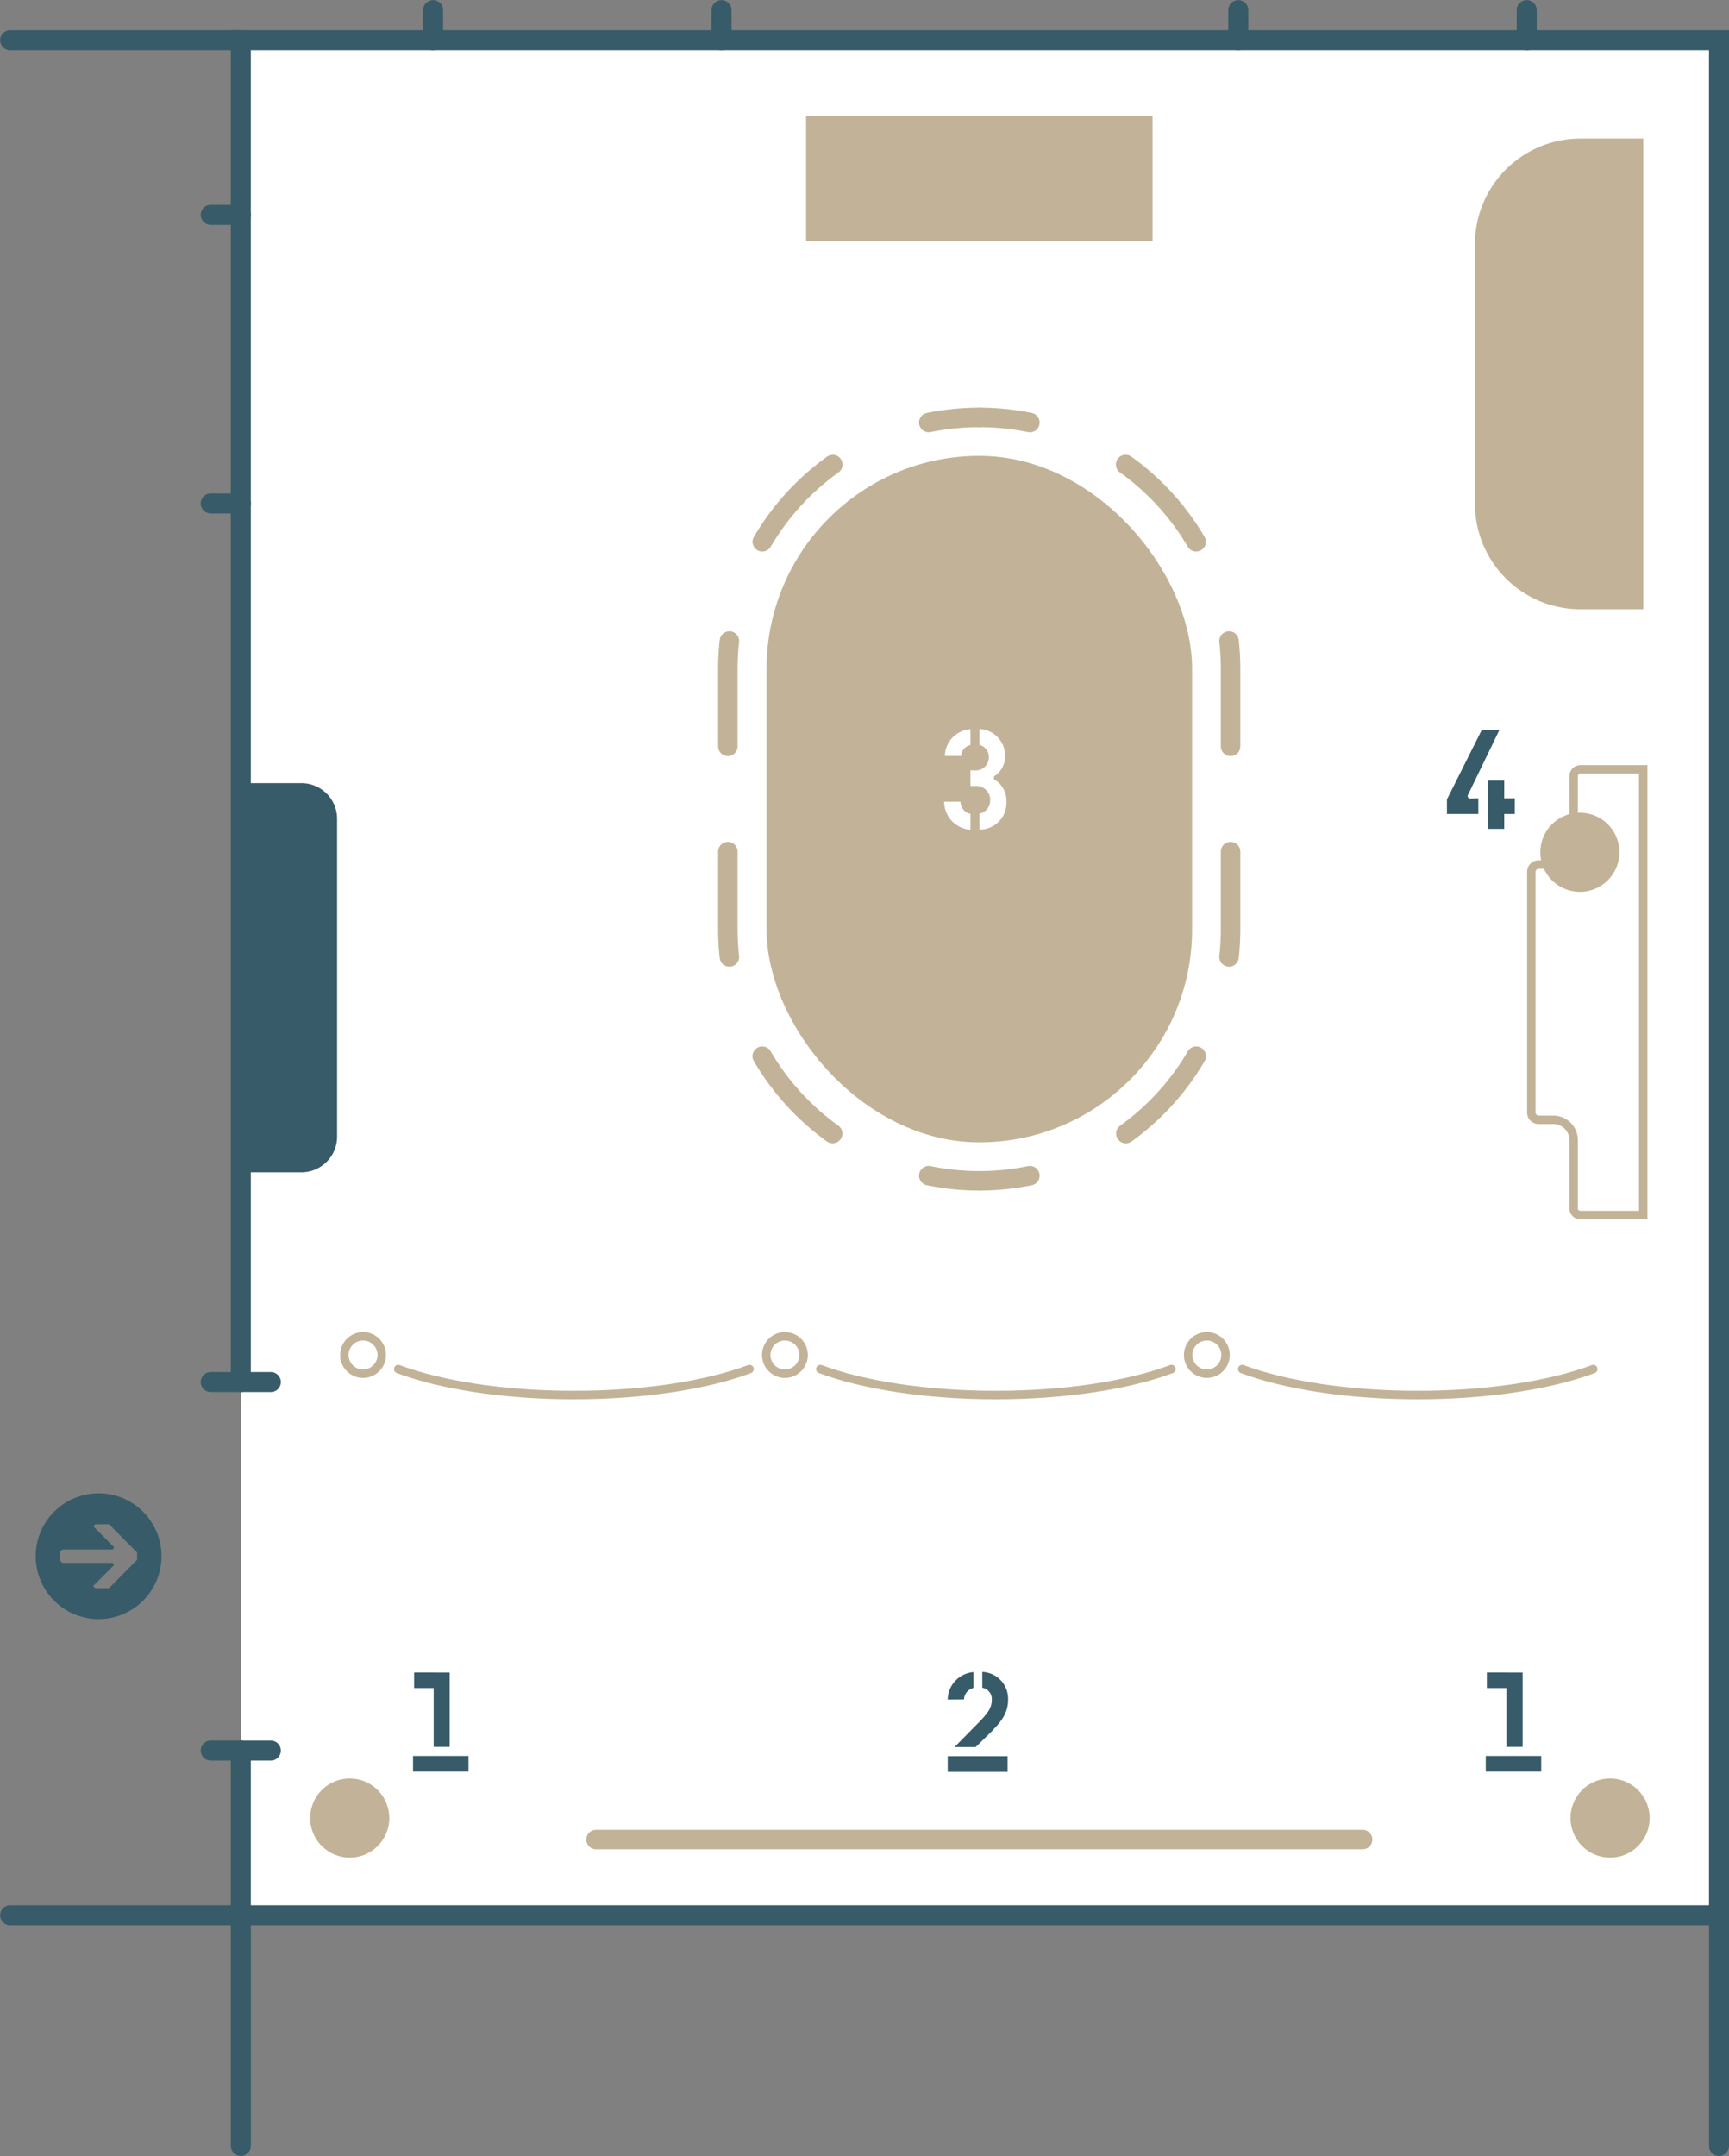 <?xml version="1.0" encoding="UTF-8" standalone="no"?>
<svg
   xmlns:dc="http://purl.org/dc/elements/1.1/"
   xmlns:cc="http://creativecommons.org/ns#"
   xmlns:rdf="http://www.w3.org/1999/02/22-rdf-syntax-ns#"
   xmlns:svg="http://www.w3.org/2000/svg"
   xmlns="http://www.w3.org/2000/svg"
   xmlns:sodipodi="http://sodipodi.sourceforge.net/DTD/sodipodi-0.dtd"
   xmlns:inkscape="http://www.inkscape.org/namespaces/inkscape"
   viewBox="0 0 302.385 377.03"
   version="1.1"
   id="svg113"
   sodipodi:docname="CDM-Chateau-salle-a-manger_plan.svg"
   width="302.385"
   height="377.03"
   inkscape:version="0.92.4 (5da689c313, 2019-01-14)">
  <rect x="0" y="0" width="302.385" height="377.03" fill="#808080" stroke="none"/>
  <sodipodi:namedview
     pagecolor="#ffffff"
     bordercolor="#666666"
     borderopacity="1"
     objecttolerance="10"
     gridtolerance="10"
     guidetolerance="10"
     inkscape:pageopacity="0"
     inkscape:pageshadow="2"
     inkscape:window-width="1920"
     inkscape:window-height="1001"
     id="namedview115"
     showgrid="false"
     inkscape:zoom="0.39333333"
     inkscape:cx="151.64493"
     inkscape:cy="129.84493"
     inkscape:window-x="-9"
     inkscape:window-y="147"
     inkscape:window-maximized="1"
     inkscape:current-layer="svg113" />
  <defs
     id="defs4">
    <style
       id="style2">.cls-1{isolation:isolate;}.cls-2{fill:#fff;}.cls-10,.cls-11,.cls-14,.cls-15,.cls-3,.cls-4,.cls-5,.cls-7{fill:none;}.cls-3,.cls-6{stroke:#375b68;}.cls-10,.cls-11,.cls-14,.cls-3,.cls-4,.cls-5{stroke-linecap:round;}.cls-10,.cls-11,.cls-14,.cls-3,.cls-4,.cls-5,.cls-6,.cls-7{stroke-miterlimit:10;}.cls-3{stroke-width:3.5px;}.cls-10,.cls-11,.cls-14,.cls-4,.cls-7{stroke:#c2b398;}.cls-4,.cls-5,.cls-7{stroke-width:1.48px;}.cls-5{stroke:#fff;}.cls-12,.cls-6{fill:#375b68;}.cls-14,.cls-7,.cls-8,.cls-9{mix-blend-mode:multiply;}.cls-13,.cls-8{fill:#c2b398;}.cls-10,.cls-11{stroke-width:3.41px;}.cls-11{stroke-dasharray:18.42 18.42;}.cls-14{stroke-width:3.4px;}</style>
  </defs>
  <g
     class="cls-1"
     id="g111"
     style="isolation:isolate"
     transform="translate(-23.355,-52.815)">
    <g
       id="MAQ">
      <rect
         class="cls-2"
         x="65.47"
         y="59.85"
         width="258.52"
         height="327.88"
         transform="rotate(180,194.73,223.79)"
         id="rect6"
         style="fill:#ffffff" />
      <line
         class="cls-3"
         x1="323.99"
         y1="428.07"
         x2="323.99"
         y2="387.73"
         id="line8"
         style="fill:none;stroke:#375b68;stroke-width:3.5px;stroke-linecap:round;stroke-miterlimit:10" />
      <line
         class="cls-3"
         x1="65.47"
         y1="59.85"
         x2="25.13"
         y2="59.85"
         id="line10"
         style="fill:none;stroke:#375b68;stroke-width:3.5px;stroke-linecap:round;stroke-miterlimit:10" />
      <line
         class="cls-3"
         x1="65.47"
         y1="387.73"
         x2="25.13"
         y2="387.73"
         id="line12"
         style="fill:none;stroke:#375b68;stroke-width:3.5px;stroke-linecap:round;stroke-miterlimit:10" />
      <line
         class="cls-3"
         x1="65.47"
         y1="387.73"
         x2="65.47"
         y2="428.07"
         id="line14"
         style="fill:none;stroke:#375b68;stroke-width:3.5px;stroke-linecap:round;stroke-miterlimit:10" />
      <line
         class="cls-3"
         x1="70.72"
         y1="294.49"
         x2="60.21"
         y2="294.49"
         id="line16"
         style="fill:none;stroke:#375b68;stroke-width:3.5px;stroke-linecap:round;stroke-miterlimit:10" />
      <line
         class="cls-3"
         x1="70.72"
         y1="358.93"
         x2="60.21"
         y2="358.93"
         id="line18"
         style="fill:none;stroke:#375b68;stroke-width:3.5px;stroke-linecap:round;stroke-miterlimit:10" />
      <line
         class="cls-3"
         x1="65.47"
         y1="90.39"
         x2="60.21"
         y2="90.39"
         id="line20"
         style="fill:none;stroke:#375b68;stroke-width:3.5px;stroke-linecap:round;stroke-miterlimit:10" />
      <line
         class="cls-3"
         x1="65.47"
         y1="140.85"
         x2="60.21"
         y2="140.85"
         id="line22"
         style="fill:none;stroke:#375b68;stroke-width:3.5px;stroke-linecap:round;stroke-miterlimit:10" />
      <line
         class="cls-3"
         x1="99.1"
         y1="54.59"
         x2="99.1"
         y2="59.85"
         id="line24"
         style="fill:none;stroke:#375b68;stroke-width:3.5px;stroke-linecap:round;stroke-miterlimit:10" />
      <line
         class="cls-3"
         x1="149.54"
         y1="54.59"
         x2="149.54"
         y2="59.85"
         id="line26"
         style="fill:none;stroke:#375b68;stroke-width:3.5px;stroke-linecap:round;stroke-miterlimit:10" />
      <line
         class="cls-3"
         x1="239.92"
         y1="54.59"
         x2="239.92"
         y2="59.85"
         id="line28"
         style="fill:none;stroke:#375b68;stroke-width:3.5px;stroke-linecap:round;stroke-miterlimit:10" />
      <line
         class="cls-3"
         x1="290.36"
         y1="54.59"
         x2="290.36"
         y2="59.85"
         id="line30"
         style="fill:none;stroke:#375b68;stroke-width:3.5px;stroke-linecap:round;stroke-miterlimit:10" />
      <polyline
         class="cls-3"
         points="65.47 294.49 65.47 246.1 65.47 201.48 65.47 59.85 323.99 59.85 323.99 387.73 65.47 387.73 65.47 358.93"
         id="polyline32"
         style="fill:none;stroke:#375b68;stroke-width:3.5px;stroke-linecap:round;stroke-miterlimit:10" />
      <path
         class="cls-4"
         d="m 302,292.22 c -7.42,2.78 -18.42,4.54 -30.7,4.54"
         id="path34"
         inkscape:connector-curvature="0"
         style="fill:none;stroke:#c2b398;stroke-width:1.48px;stroke-linecap:round;stroke-miterlimit:10" />
      <path
         class="cls-4"
         d="m 240.61,292.22 c 7.42,2.78 18.42,4.54 30.7,4.54"
         id="path36"
         inkscape:connector-curvature="0"
         style="fill:none;stroke:#c2b398;stroke-width:1.48px;stroke-linecap:round;stroke-miterlimit:10" />
      <circle
         class="cls-5"
         cx="308.2"
         cy="289.76"
         r="3.27"
         id="circle38"
         style="fill:none;stroke:#ffffff;stroke-width:1.48px;stroke-linecap:round;stroke-miterlimit:10" />
      <circle
         class="cls-4"
         cx="234.42"
         cy="289.76"
         r="3.27"
         id="circle40"
         style="fill:none;stroke:#c2b398;stroke-width:1.48px;stroke-linecap:round;stroke-miterlimit:10" />
      <path
         class="cls-4"
         d="m 228.23,292.22 c -7.43,2.78 -18.43,4.54 -30.71,4.54"
         id="path42"
         inkscape:connector-curvature="0"
         style="fill:none;stroke:#c2b398;stroke-width:1.48px;stroke-linecap:round;stroke-miterlimit:10" />
      <path
         class="cls-4"
         d="m 166.82,292.22 c 7.43,2.78 18.43,4.54 30.7,4.54"
         id="path44"
         inkscape:connector-curvature="0"
         style="fill:none;stroke:#c2b398;stroke-width:1.48px;stroke-linecap:round;stroke-miterlimit:10" />
      <circle
         class="cls-4"
         cx="160.63"
         cy="289.76"
         r="3.27"
         id="circle46"
         style="fill:none;stroke:#c2b398;stroke-width:1.48px;stroke-linecap:round;stroke-miterlimit:10" />
      <path
         class="cls-4"
         d="m 154.44,292.22 c -7.42,2.78 -18.42,4.54 -30.7,4.54"
         id="path48"
         inkscape:connector-curvature="0"
         style="fill:none;stroke:#c2b398;stroke-width:1.48px;stroke-linecap:round;stroke-miterlimit:10" />
      <path
         class="cls-4"
         d="m 93,292.22 c 7.42,2.78 18.42,4.54 30.7,4.54"
         id="path50"
         inkscape:connector-curvature="0"
         style="fill:none;stroke:#c2b398;stroke-width:1.48px;stroke-linecap:round;stroke-miterlimit:10" />
      <circle
         class="cls-4"
         cx="86.85"
         cy="289.76"
         r="3.27"
         id="circle52"
         style="fill:none;stroke:#c2b398;stroke-width:1.48px;stroke-linecap:round;stroke-miterlimit:10" />
      <path
         class="cls-6"
         d="m 67.57,257.31 h 8.5 a 5.74,5.74 0 0 0 5.74,-5.74 V 196 a 5.74,5.74 0 0 0 -5.74,-5.74 h -8.5 z"
         id="path54"
         inkscape:connector-curvature="0"
         style="fill:#375b68;stroke:#375b68;stroke-miterlimit:10" />
      <path
         class="cls-7"
         d="M 292.41,248.63 H 295 a 3.57,3.57 0 0 1 3.57,3.57 v 11.91 a 1.17,1.17 0 0 0 1.17,1.18 h 11 v -77.94 h -11 a 1.17,1.17 0 0 0 -1.17,1.17 v 11.91 A 3.57,3.57 0 0 1 295,204 h -2.56 a 1.27,1.27 0 0 0 -1.27,1.27 v 42.08 a 1.27,1.27 0 0 0 1.24,1.28 z"
         id="path56"
         inkscape:connector-curvature="0"
         style="mix-blend-mode:multiply;fill:none;stroke:#c2b398;stroke-width:1.48px;stroke-miterlimit:10" />
      <path
         class="cls-8"
         d="m 281.31,77.05 h 11 a 18.44,18.44 0 0 1 18.44,18.44 v 45.43 a 18.44,18.44 0 0 1 -18.44,18.44 h -11 z"
         transform="rotate(180,296.03,118.205)"
         id="path58"
         inkscape:connector-curvature="0"
         style="mix-blend-mode:multiply;fill:#c2b398" />
      <rect
         class="cls-8"
         x="164.33"
         y="73.09"
         width="60.6"
         height="21.88"
         transform="rotate(180,194.63,84.025)"
         id="rect60"
         style="mix-blend-mode:multiply;fill:#c2b398" />
      <rect
         class="cls-8"
         x="157.42"
         y="132.53"
         width="74.42"
         height="120.04"
         rx="37.21"
         transform="rotate(-180,194.63,192.55)"
         id="rect62"
         style="mix-blend-mode:multiply;fill:#c2b398" />
      <path
         class="cls-2"
         d="m 191.33,193 a 2.18,2.18 0 0 0 1.75,2.13 v 2.78 a 4.93,4.93 0 0 1 -4.6,-4.91 z m -2.73,-8 a 4.8,4.8 0 0 1 4.48,-4.67 v 2.78 a 2,2 0 0 0 -1.63,1.89 z m 8.59,4.09 a 4.31,4.31 0 0 1 2.18,4 4.66,4.66 0 0 1 -4.72,4.79 v -2.78 a 2.33,2.33 0 0 0 1.87,-2.25 2.42,2.42 0 0 0 -2.61,-2.59 h -0.83 v -2.73 h 0.76 a 2.27,2.27 0 0 0 2.45,-2.44 2.08,2.08 0 0 0 -1.64,-2 v -2.78 a 4.63,4.63 0 0 1 4.48,4.65 4.1,4.1 0 0 1 -1.94,3.63 z"
         id="path64"
         inkscape:connector-curvature="0"
         style="fill:#ffffff" />
      <g
         class="cls-9"
         id="g72"
         style="mix-blend-mode:multiply">
        <path
           class="cls-10"
           d="m 194.63,125.81 a 43.67,43.67 0 0 1 8.84,0.89"
           id="path66"
           inkscape:connector-curvature="0"
           style="fill:none;stroke:#c2b398;stroke-width:3.41px;stroke-linecap:round;stroke-miterlimit:10" />
        <path
           class="cls-11"
           d="m 220.22,134.05 a 43.89,43.89 0 0 1 18.35,35.69 v 45.62 a 44,44 0 0 1 -26.32,40.25"
           id="path68"
           inkscape:connector-curvature="0"
           style="fill:none;stroke:#c2b398;stroke-width:3.41px;stroke-linecap:round;stroke-miterlimit:10;stroke-dasharray:18.42, 18.42" />
        <path
           class="cls-10"
           d="m 203.47,258.4 a 43.67,43.67 0 0 1 -8.84,0.9"
           id="path70"
           inkscape:connector-curvature="0"
           style="fill:none;stroke:#c2b398;stroke-width:3.41px;stroke-linecap:round;stroke-miterlimit:10" />
      </g>
      <g
         class="cls-9"
         id="g80"
         style="mix-blend-mode:multiply">
        <path
           class="cls-10"
           d="m 194.63,125.81 a 43.67,43.67 0 0 0 -8.84,0.89"
           id="path74"
           inkscape:connector-curvature="0"
           style="fill:none;stroke:#c2b398;stroke-width:3.41px;stroke-linecap:round;stroke-miterlimit:10" />
        <path
           class="cls-11"
           d="m 169,134.05 a 43.92,43.92 0 0 0 -18.35,35.69 v 45.62 A 44,44 0 0 0 177,255.61"
           id="path76"
           inkscape:connector-curvature="0"
           style="fill:none;stroke:#c2b398;stroke-width:3.41px;stroke-linecap:round;stroke-miterlimit:10;stroke-dasharray:18.42, 18.42" />
        <path
           class="cls-10"
           d="m 185.79,258.4 a 43.67,43.67 0 0 0 8.84,0.9"
           id="path78"
           inkscape:connector-curvature="0"
           style="fill:none;stroke:#c2b398;stroke-width:3.41px;stroke-linecap:round;stroke-miterlimit:10" />
      </g>
      <g
         class="cls-9"
         id="g84"
         style="mix-blend-mode:multiply">
        <path
           class="cls-12"
           d="m 283.2,359.88 h 9.7 v 2.73 h -9.7 z m 6.45,-14.59 v 13 h -2.84 V 348 h -3.42 v -2.72 z"
           id="path82"
           inkscape:connector-curvature="0"
           style="fill:#375b68" />
      </g>
      <g
         class="cls-9"
         id="g88"
         style="mix-blend-mode:multiply">
        <path
           class="cls-12"
           d="m 281.9,192.42 v 2.73 h -5.49 v -2.54 l 6.1,-12.17 h 3.09 L 280,192 l 0.23,0.47 z m 4.53,0 h 1.85 v 2.73 h -1.85 v 2.61 h -2.85 v -8.45 h 2.85 z"
           id="path86"
           inkscape:connector-curvature="0"
           style="fill:#375b68" />
      </g>
      <g
         class="cls-9"
         id="g92"
         style="mix-blend-mode:multiply">
        <path
           class="cls-12"
           d="m 95.59,359.88 h 9.7 v 2.73 h -9.7 z M 102,345.29 v 13 H 99.2 V 348 h -3.42 v -2.72 z"
           id="path90"
           inkscape:connector-curvature="0"
           style="fill:#375b68" />
      </g>
      <g
         class="cls-9"
         id="g96"
         style="mix-blend-mode:multiply">
        <path
           class="cls-12"
           d="m 189.1,350 a 4.89,4.89 0 0 1 4.51,-4.79 v 2.77 a 2.16,2.16 0 0 0 -1.66,2 z m 10.47,9.92 v 2.73 H 189.1 v -2.73 z m -2.52,-4.6 -3.06,3 h -3.7 l 4,-4.06 c 1.85,-1.85 2.52,-2.82 2.52,-4.19 a 2,2 0 0 0 -1.66,-2.12 v -2.77 a 4.68,4.68 0 0 1 4.51,4.74 c 0.03,2.13 -0.92,3.67 -2.61,5.36 z"
           id="path94"
           inkscape:connector-curvature="0"
           style="fill:#375b68" />
      </g>
      <circle
         class="cls-8"
         cx="304.94"
         cy="370.73"
         r="6.92"
         id="circle98"
         style="mix-blend-mode:multiply;fill:#c2b398" />
      <circle
         class="cls-13"
         cx="299.66"
         cy="201.85"
         r="6.92"
         id="circle100"
         style="fill:#c2b398" />
      <circle
         class="cls-8"
         cx="84.52"
         cy="370.73"
         r="6.92"
         id="circle102"
         style="mix-blend-mode:multiply;fill:#c2b398" />
      <line
         class="cls-14"
         x1="127.59"
         y1="374.49"
         x2="261.67"
         y2="374.49"
         id="line104"
         style="mix-blend-mode:multiply;fill:none;stroke:#c2b398;stroke-width:3.4px;stroke-linecap:round;stroke-miterlimit:10" />
      <rect
         class="cls-15"
         x="222.27"
         y="348.33"
         width="13.24"
         height="65.57"
         transform="rotate(90,228.89,381.11)"
         id="rect106"
         style="fill:none" />
      <path
         class="cls-12"
         d="m 51.6,324.94 a 11,11 0 1 0 -11,11 11,11 0 0 0 11,-11 z m -9.19,5.59 H 40 l -0.36,-0.37 1.8,-1.8 1.84,-1.86 -0.22,-0.39 h -8.81 l -0.37,-0.37 v -1.6 l 0.37,-0.37 h 8.84 l 0.22,-0.39 -1.84,-1.86 -1.8,-1.8 0.36,-0.37 h 2.4 l 4.9,4.94 v 1.29 0 l -4.9,4.94 z"
         id="path108"
         inkscape:connector-curvature="0"
         style="fill:#375b68" />
    </g>
  </g>
</svg>

